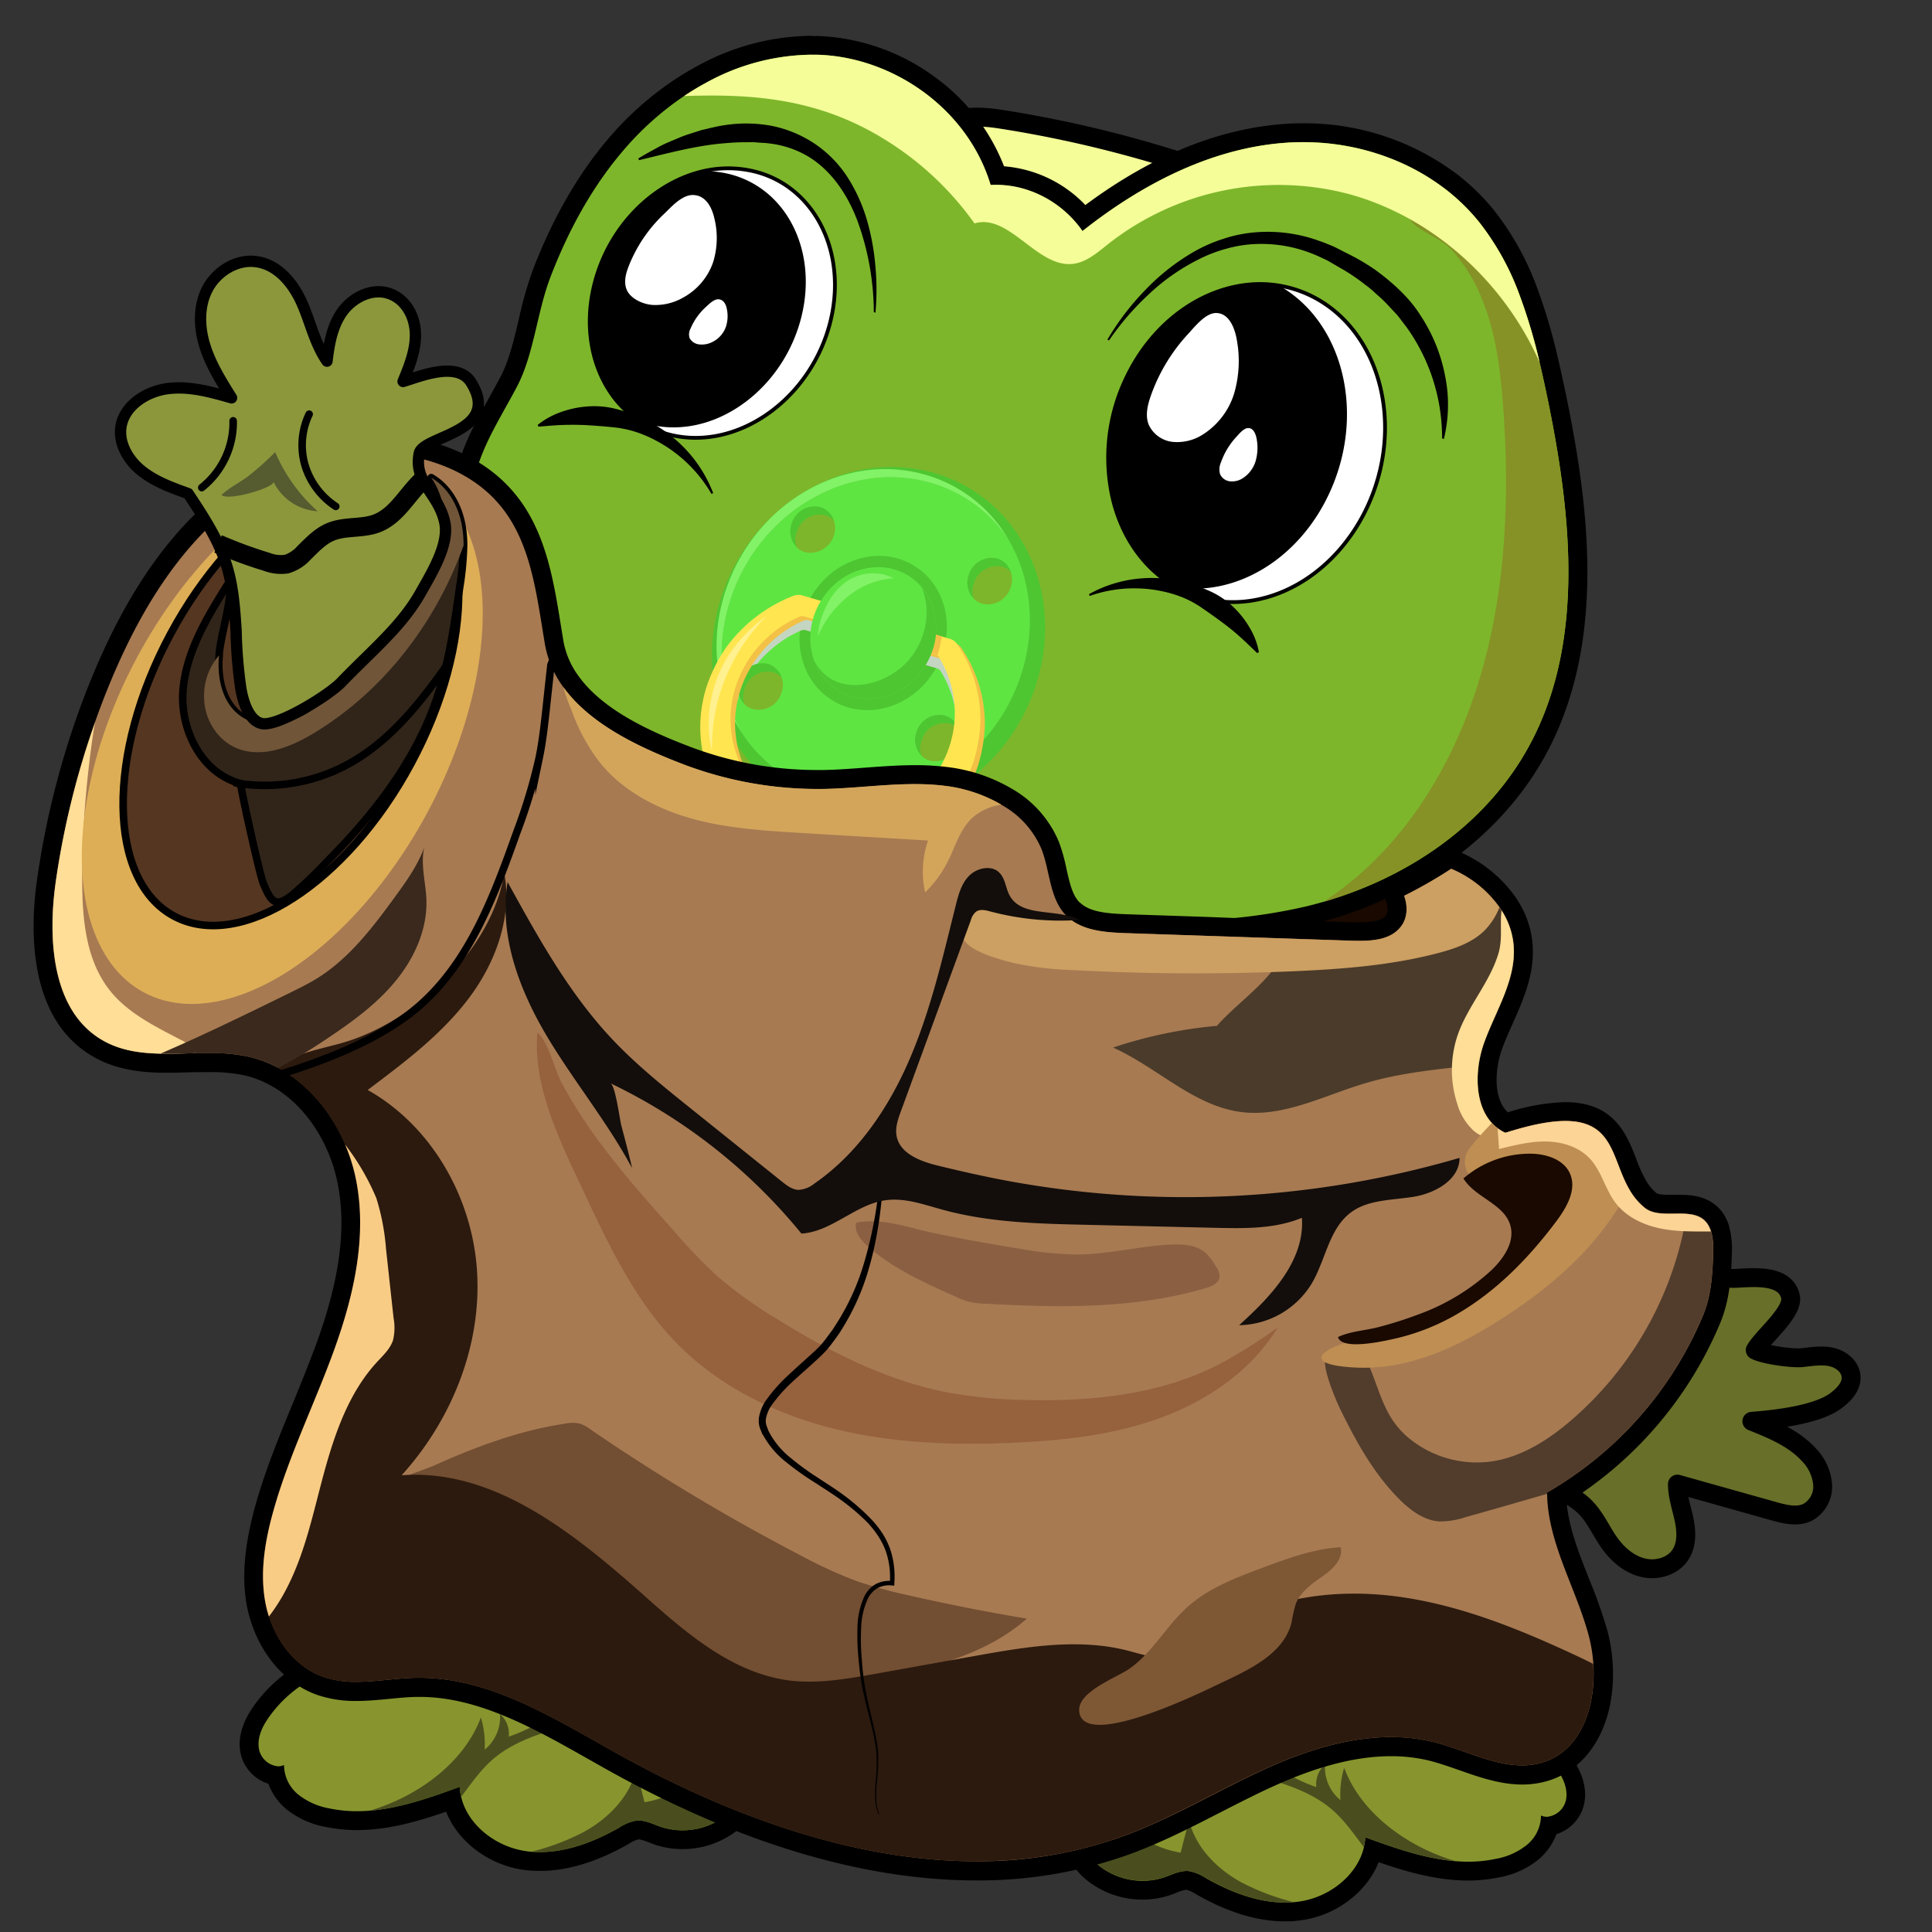 <svg xmlns="http://www.w3.org/2000/svg" viewBox="0 0 512 512"><rect x="0" y="0" width="512" height="512" fill="#333333" stroke="none"/><defs><style>.cls-1{isolation:isolate;}.cls-2{fill:#190900;}.cls-15,.cls-3{fill:#f4fd98;}.cls-16,.cls-29,.cls-3,.cls-37,.cls-38,.cls-40,.cls-41,.cls-43,.cls-5{stroke:#000;}.cls-3,.cls-37,.cls-43,.cls-5{stroke-miterlimit:10;}.cls-16,.cls-3,.cls-43{stroke-width:5px;}.cls-4{fill:#7db62b;}.cls-13,.cls-5{fill:#fff;}.cls-6{fill:#4ec632;}.cls-7{fill:#5ee542;}.cls-8{fill:#82f266;}.cls-9{fill:#c4d6c1;mix-blend-mode:multiply;}.cls-10{fill:#f2c146;}.cls-11{fill:#ffe650;}.cls-12{fill:#fff18f;}.cls-14{fill:#869225;}.cls-16{fill:#686f28;}.cls-16,.cls-29,.cls-38,.cls-40,.cls-41{stroke-linecap:round;stroke-linejoin:round;}.cls-17{fill:#88952e;}.cls-18{fill:#4a4e1e;}.cls-19{fill:#a77a52;}.cls-20{fill:#ffde97;}.cls-21{fill:#4b3b2a;}.cls-22{fill:#cc9f62;}.cls-23{fill:#d3a55b;}.cls-24{fill:#724e32;}.cls-25{fill:#2c1a0e;}.cls-26{fill:#ddae56;}.cls-27{fill:#f9cc85;}.cls-28{fill:#523d2c;}.cls-29{fill:#553621;}.cls-29,.cls-37,.cls-38,.cls-40{stroke-width:2px;}.cls-30{fill:#bf8e52;}.cls-31{fill:#96613d;}.cls-32{fill:#8b6042;}.cls-33{fill:#fbd496;}.cls-34{fill:#7e5735;}.cls-35{fill:#130e0b;}.cls-36{fill:#3a291c;}.cls-37,.cls-40,.cls-43{fill:none;}.cls-38{fill:#31251a;}.cls-39{fill:#705538;}.cls-41{fill:#8c973c;stroke-width:3px;}.cls-42{fill:#565b30;}</style></defs><g class="cls-1"><g id="Layer_4" data-name="Layer 4"><path class="cls-2" d="M355.39,248.61c3,0,6,.08,8.79-.91s5.34-3.2,5.89-6.11c.87-4.65-3.77-8.83-8.47-9.4s-9.28,1.34-13.72,3c-18.65,6.86-36.45,7.23-55.93,7.73,2,4.4,25.05,3.81,30,4.17Q338.65,248.29,355.39,248.61Z"/></g><g id="Layer_2" data-name="Layer 2"><path class="cls-3" d="M366,65.13c-8,7.72-18.44,12.63-29.22,15.41s-22,3.53-33.11,3.79c-10.44.24-21.05,0-31.07-2.89s-19.54-8.88-24.79-17.91c-4.31-7.42-5.75-18.7-1.14-26.4,4.07-6.78,11.58-6.6,18.55-5.54a316.11,316.11,0,0,1,65.84,17.73C334.46,50.61,365.21,65.91,366,65.13Z"/><path class="cls-4" d="M312,246.43c-15,0-30-1.78-41.48-3.33-27.82-3.74-60.28-9.55-90.15-24.27-25.78-12.69-44.12-30.3-53-50.92a71.26,71.26,0,0,1-5.27-34.8c1.1-10.88,5.26-18.36,9.67-26.28,1-1.74,2-3.54,3-5.42,2.5-4.72,3.8-10.22,5.18-16a101.77,101.77,0,0,1,3.58-12.64C148.47,59.44,155,48.07,162.67,38.9a81.92,81.92,0,0,1,17.24-15.54c1.94-1.3,3.91-2.49,5.87-3.54A61.27,61.27,0,0,1,215.07,12l1.75,0c21.08.67,40.74,15.05,47.48,34.46a30.76,30.76,0,0,1,23,11.22c17.36-13.3,34.88-20.8,52.1-22.29,1.94-.17,3.91-.26,5.86-.26A64.71,64.71,0,0,1,383.73,47.5l.17.12A55.39,55.39,0,0,1,394,57.31a72,72,0,0,1,11,19.85,144.7,144.7,0,0,1,5.42,18.27c.57,2.41,1.14,5,1.84,8.29,6.23,29.72,10.68,63.94-3.48,92.54-10.46,21.12-31.29,37.55-57.14,45.07-1.91.55-3.36.93-4.73,1.26A147.53,147.53,0,0,1,312,246.43Z"/><path d="M215.07,14.51c.56,0,1.11,0,1.67,0,19.82.63,39.66,14.24,45.76,34.51.51,0,1,0,1.53,0a28.32,28.32,0,0,1,22.81,12.25C302.32,49,320.36,39.59,339.61,37.92c1.87-.16,3.76-.25,5.65-.25a62.13,62.13,0,0,1,37.13,12h0A52.89,52.89,0,0,1,392,58.88a70.13,70.13,0,0,1,10.63,19.17A143.92,143.92,0,0,1,408,96c.65,2.76,1.25,5.5,1.83,8.24,6.35,30.3,10.24,63.61-3.28,90.91-11.1,22.41-32.64,37.1-55.6,43.78-1.54.44-3.07.86-4.61,1.23A145.75,145.75,0,0,1,312,243.93c-13.72,0-27.53-1.46-41.15-3.3-30.58-4.12-61.33-10.22-89.37-24-21.5-10.59-41.9-26.66-51.84-49.67a68.26,68.26,0,0,1-5.08-33.56c1.27-12.64,6.78-20.25,12.36-30.78,4.57-8.62,5.36-19.7,8.88-29,4.58-12,10.7-23.43,18.83-33.09A79.93,79.93,0,0,1,181.3,25.44C183.14,24.21,185,23.07,187,22a59.24,59.24,0,0,1,28.11-7.52m0-5a63.7,63.7,0,0,0-30.49,8.12c-2,1.08-4.05,2.31-6.06,3.65a84.79,84.79,0,0,0-17.77,16c-7.89,9.38-14.51,21-19.67,34.53a103.58,103.58,0,0,0-3.67,13c-1.34,5.66-2.61,11-5,15.45-1,1.85-2,3.64-2.94,5.37-4.54,8.16-8.83,15.86-10,27.25a73.64,73.64,0,0,0,5.46,36c9.14,21.17,27.89,39.21,54.22,52.17,30.19,14.89,62.9,20.74,90.91,24.51,11.52,1.56,26.69,3.35,41.82,3.35A149.89,149.89,0,0,0,347.5,245c1.39-.33,2.88-.73,4.8-1.28,26.56-7.73,47.95-24.63,58.72-46.37,14.5-29.28,10-64,3.69-94.15-.71-3.34-1.28-5.92-1.86-8.36a147,147,0,0,0-5.51-18.58,74.33,74.33,0,0,0-11.42-20.54A58,58,0,0,0,385.4,45.62a2.11,2.11,0,0,0-.27-.18,67.15,67.15,0,0,0-39.87-12.77c-2,0-4.08.09-6.09.27-17.08,1.48-34.41,8.67-51.54,21.4a33.42,33.42,0,0,0-21.55-10.27A52.8,52.8,0,0,0,247.72,20.4,55.79,55.79,0,0,0,216.89,9.54c-.6,0-1.21,0-1.82,0Z"/><path class="cls-5" d="M362.33,134.38c-10,21.29-32.33,31-50,21.57l-.6-.33c-8.76-4.92-14.63-13.68-16.93-23.89a48.8,48.8,0,0,1,3.56-31.32c7.34-15.67,21.39-25,35.34-25.14a30.74,30.74,0,0,1,14.64,3.58C366,88.24,372.27,113.1,362.33,134.38Z"/><path d="M352.22,130.85c-8.22,17.6-24.93,27.25-40.45,24.77-8.76-4.92-14.63-13.68-16.93-23.89a48.8,48.8,0,0,1,3.56-31.32c7.34-15.67,21.39-25,35.34-25.14a30.17,30.17,0,0,1,5.19.4C356.09,85.32,362.06,109.82,352.22,130.85Z"/><path class="cls-5" d="M220,85.47c-5,19.52-23,33-40.24,30.19a26.29,26.29,0,0,1-10.28-4c-10.62-6.94-15.78-21.31-11.91-36.51s15.64-26.77,28.81-29.79A29.25,29.25,0,0,1,197.78,45C215,47.8,224.94,66,220,85.47Z"/><path d="M212.32,84.2c-4.73,18.55-21.84,31.4-38.21,28.7a24.07,24.07,0,0,1-4.65-1.24c-10.62-6.94-15.78-21.31-11.91-36.51s15.64-26.77,28.81-29.79a26.74,26.74,0,0,1,4.87.35C207.61,48.41,217.05,65.65,212.32,84.2Z"/><path class="cls-6" d="M247.67,125.38c-22.95-6.67-48.2,7.88-56.4,32.5s3.75,50,26.69,56.66,48.2-7.88,56.41-32.5S270.62,132.05,247.67,125.38Zm-3.41,70.78a6.37,6.37,0,0,1,7.58-4.37,5.82,5.82,0,0,1,3.59,7.62,6.38,6.38,0,0,1-7.58,4.37A5.81,5.81,0,0,1,244.26,196.16Zm25-38.32a6.38,6.38,0,0,1-7.58,4.37,5.81,5.81,0,0,1-3.59-7.62,6.37,6.37,0,0,1,7.58-4.37A5.82,5.82,0,0,1,269.28,157.84Zm-71.94,24.68a6.38,6.38,0,0,1,7.58-4.37,5.81,5.81,0,0,1,3.59,7.62,6.36,6.36,0,0,1-7.58,4.36A5.8,5.8,0,0,1,197.34,182.52Zm17.44-34a5.8,5.8,0,0,1-3.59-7.61,6.38,6.38,0,0,1,7.58-4.37,5.81,5.81,0,0,1,3.59,7.62A6.36,6.36,0,0,1,214.78,148.56Z"/><path class="cls-7" d="M267.36,143.16A37.06,37.06,0,0,0,246.76,128c-21.58-6.28-45.34,7.41-53.06,30.57-4.27,12.8-2.73,25.8,3.13,36a37.06,37.06,0,0,0,20.6,15.14c21.58,6.27,45.34-7.41,53.06-30.57C274.76,166.33,273.22,153.3,267.36,143.16Zm-57.57-4.41a6.37,6.37,0,0,1,7.57-4.38,5.36,5.36,0,0,1,3.6,3.51,6.56,6.56,0,0,1-7.58,8.47,5.43,5.43,0,0,1-2.25-1.29A6.1,6.1,0,0,1,209.79,138.75Zm-12.48,47.9a6.1,6.1,0,0,1-1.38-6.33,6.37,6.37,0,0,1,7.58-4.38,5.4,5.4,0,0,1,3.6,3.51,6.16,6.16,0,0,1,0,4.11,6.35,6.35,0,0,1-7.57,4.36,5.42,5.42,0,0,1-2.21-1.25S197.31,186.67,197.31,186.65Zm59.39-34.26a6.39,6.39,0,0,1,7.59-4.38,5.39,5.39,0,0,1,3.57,3.49v0a6.22,6.22,0,0,1,0,4.11,6.37,6.37,0,0,1-7.57,4.38,5.42,5.42,0,0,1-2.2-1.27l0,0A6.11,6.11,0,0,1,256.7,152.39ZM242.86,194a6.36,6.36,0,0,1,7.57-4.38,5.37,5.37,0,0,1,3.57,3.47,0,0,0,0,0,0,0,6.56,6.56,0,0,1-7.59,8.49,5.34,5.34,0,0,1-2.21-1.29A6.07,6.07,0,0,1,242.86,194Z"/><path class="cls-8" d="M267.36,143.16A37.06,37.06,0,0,0,246.76,128c-21.58-6.28-45.34,7.41-53.06,30.57-4.27,12.8-2.73,25.8,3.13,36-7-10.42-9.07-24.41-4.5-38.16,7.72-23.16,31.46-36.84,53-30.57A37.27,37.27,0,0,1,267.36,143.16Z"/><ellipse class="cls-6" cx="231.41" cy="167.76" rx="20.88" ry="19.06" transform="translate(-29.4 284.69) rotate(-60.09)"/><path class="cls-9" d="M259.61,200.85a45.27,45.27,0,0,0,.68-6A36,36,0,0,0,254,174.27a3.18,3.18,0,0,0-1.78-1.28l-39.07-11.5a3.81,3.81,0,0,0-2.49.12,40.08,40.08,0,0,0-17.75,13.64,43.57,43.57,0,0,0-4.19,7.71,43.29,43.29,0,0,0,5.37,12.46,28.19,28.19,0,0,1,1.18-9.25c.18-.62.39-1.23.61-1.83a6.43,6.43,0,0,1,0-4,6.72,6.72,0,0,1,4.8-4.45,31.08,31.08,0,0,1,11.6-8.8,1.83,1.83,0,0,1,1.26-.08l34.72,10.09a1.78,1.78,0,0,1,1,.73A27.94,27.94,0,0,1,253.51,192a6.28,6.28,0,0,1,.51,5.24,7.17,7.17,0,0,1-1.38,2.39c-.18.71-.38,1.41-.62,2.12a29.38,29.38,0,0,1-3.44,7A49.25,49.25,0,0,0,259.61,200.85Z"/><path class="cls-10" d="M253,170.37l-39.07-11.5a3.81,3.81,0,0,0-2.49.13,40,40,0,0,0-17.75,13.64,41.86,41.86,0,0,0-5.21,10.49,35.09,35.09,0,0,0,22,43.79A38.43,38.43,0,0,0,259.15,203a42.36,42.36,0,0,0,1.86-10.7,36,36,0,0,0-6.27-20.62A3.3,3.3,0,0,0,253,170.37Zm-38.19,48.24A28.12,28.12,0,0,1,196,183.56a30.49,30.49,0,0,1,17.05-19.11,1.89,1.89,0,0,1,1.26-.08L249,174.47a1.78,1.78,0,0,1,1,.73,28.1,28.1,0,0,1,2.72,23.89A30.78,30.78,0,0,1,214.76,218.61Z"/><path class="cls-11" d="M251.75,169.3l-39.08-11.5a3.81,3.81,0,0,0-2.49.13,40,40,0,0,0-17.74,13.64,41.34,41.34,0,0,0-5.21,10.49,35.08,35.08,0,0,0,22,43.79,38.43,38.43,0,0,0,48.74-23.94,41.87,41.87,0,0,0,1.86-10.7,36,36,0,0,0-6.27-20.62A3.28,3.28,0,0,0,251.75,169.3Zm-38.2,48.24a28.13,28.13,0,0,1-18.76-35,30.48,30.48,0,0,1,17.06-19.11,1.92,1.92,0,0,1,1.25-.08l34.73,10.1a1.73,1.73,0,0,1,1,.73A28.1,28.1,0,0,1,251.54,198,30.78,30.78,0,0,1,213.55,217.54Z"/><path class="cls-10" d="M249.3,170.31q.18-.85.3-1.65l-30.85-9.07c-.58,1.64-1.2,3.27-1.76,4.91a1,1,0,0,0,0,.1l30.88,8.8a.53.53,0,0,1,.22.09.64.64,0,0,1,.28.35A30.22,30.22,0,0,0,249.3,170.31Z"/><path class="cls-12" d="M188.71,199.25a47.91,47.91,0,0,1,2.4-16.45,50.31,50.31,0,0,1,12.1-19.6,39,39,0,0,0-6.32,5.61,35.89,35.89,0,0,0-4.39,5.79,34.37,34.37,0,0,0-4.64,15.73A32.51,32.51,0,0,0,188.71,199.25Z"/><ellipse class="cls-7" cx="231.41" cy="167.76" rx="17.82" ry="16.27" transform="translate(-29.4 284.69) rotate(-60.09)"/><path class="cls-8" d="M216.73,168.65a27.09,27.09,0,0,1,10.55-12.4,21.27,21.27,0,0,1,9.54-3,12.12,12.12,0,0,0-10.59-.21c-5.2,2.42-7.37,7.66-8,9.27A19.83,19.83,0,0,0,216.73,168.65Z"/><path class="cls-6" d="M225.8,184.6c8.67,2.52,18.21-3,21.31-12.28a17.31,17.31,0,0,0-2.85-16.7,17.86,17.86,0,0,1,1.21,8.52,19.94,19.94,0,0,1-4.63,10.76c-5.38,6.17-15,8.67-21,4.79a12.08,12.08,0,0,1-4-4.54A15.18,15.18,0,0,0,225.8,184.6Z"/><path d="M231.57,82.72a71.56,71.56,0,0,0-4-23.26c-2.57-7.33-7-14.14-13.41-18A26,26,0,0,0,203.73,38c-.91-.14-1.86-.13-2.78-.22a20.21,20.21,0,0,0-2.81-.08,54.08,54.08,0,0,0-5.67.23c-7.65.54-15.27,2.64-23.12,4.51l-.19-.44c1.72-1.08,3.49-2,5.28-3s3.68-1.7,5.56-2.51,3.87-1.33,5.82-2c2-.44,4-1,6.08-1.3a37.11,37.11,0,0,1,12.61.16,31.82,31.82,0,0,1,11.78,5,31,31,0,0,1,8.65,9.15,44.29,44.29,0,0,1,4.95,11.3,63.79,63.79,0,0,1,2.12,12,68.42,68.42,0,0,1,0,12.06Z"/><path class="cls-13" d="M304.91,105.08c-.82,2.4-1.43,5-.51,7.42a7.9,7.9,0,0,0,6.43,4.61,12.59,12.59,0,0,0,8-2,19.77,19.77,0,0,0,8.28-11,30.78,30.78,0,0,0,.7-13.8c-.43-2.73-1.79-7.24-5.43-7.36-2.87-.09-5.78,3.67-7.51,5.54A47.06,47.06,0,0,0,304.91,105.08Z"/><path class="cls-13" d="M323.55,122.57a4.57,4.57,0,0,0-.22,3.08,3.27,3.27,0,0,0,2.67,1.91,5.19,5.19,0,0,0,3.32-.81,8.22,8.22,0,0,0,3.44-4.58,12.89,12.89,0,0,0,.29-5.73c-.18-1.13-.74-3-2.25-3-1.19,0-2.4,1.52-3.12,2.3A19.46,19.46,0,0,0,323.55,122.57Z"/><path class="cls-13" d="M183,87.07a3.22,3.22,0,0,0-.22,2.6,3.35,3.35,0,0,0,2.71,1.62,6.14,6.14,0,0,0,3.36-.69,7.17,7.17,0,0,0,3.48-3.87,9.06,9.06,0,0,0,.29-4.84c-.18-1-.75-2.54-2.28-2.58-1.21,0-2.43,1.29-3.16,1.94A16.36,16.36,0,0,0,183,87.07Z"/><path class="cls-13" d="M166.52,70.78c-.76,2-1.3,4.31-.3,6.29s3.83,3.51,6.66,3.74a14.69,14.69,0,0,0,8-1.86A17,17,0,0,0,189,69.44a21.71,21.71,0,0,0,.29-11.67c-.52-2.3-2-6.08-5.72-6.09-2.91,0-5.74,3.24-7.43,4.86A38.27,38.27,0,0,0,166.52,70.78Z"/><path d="M293.48,90a68.65,68.65,0,0,1,10-13.11,57.19,57.19,0,0,1,13.09-10.27,40.27,40.27,0,0,1,7.73-3.36,35.9,35.9,0,0,1,8.34-1.69,40,40,0,0,1,16.86,2.23c1.35.45,2.65,1,4,1.56l3.76,1.91a58,58,0,0,1,7.31,4.32c4.56,3.37,8.94,7.26,12,12.19a43.87,43.87,0,0,1,6.39,15.8,38.32,38.32,0,0,1-.31,16.72l-.48-.09a50.35,50.35,0,0,0-9.55-29.69c-.8-1-1.56-2.07-2.38-3.07l-2.66-2.84a32.48,32.48,0,0,0-2.83-2.67,27.6,27.6,0,0,0-3-2.52A52.06,52.06,0,0,0,355.17,71l-3.45-2c-1.19-.53-2.36-1.14-3.58-1.62a36.49,36.49,0,0,0-15.3-2.71,33.11,33.11,0,0,0-7.76,1.22,37.88,37.88,0,0,0-7.41,2.84,54.9,54.9,0,0,0-13.16,9.2,71.73,71.73,0,0,0-10.62,12.3Z"/><path class="cls-14" d="M406.54,195.15c-11.1,22.41-32.64,37.1-55.6,43.78,1.3-1,2.63-1.88,3.93-2.84,18.22-13.41,30.83-34.44,37.49-57.06s7.72-46.82,6.05-70.54c-.73-10.31-2-20.78-6.06-30.19a42.88,42.88,0,0,0-7.7-12.14c-2.75-3-8.8-4.94-10.87-7.81-2.91-4,2.79-7,8.61-8.72h0A52.89,52.89,0,0,1,392,58.88a70.13,70.13,0,0,1,10.63,19.17A143.92,143.92,0,0,1,408,96c.65,2.76,1.25,5.5,1.83,8.24C416.17,134.54,420.06,167.85,406.54,195.15Z"/><path class="cls-15" d="M408,96c-9.64-21.77-28.65-38.56-50.42-44.54A73,73,0,0,0,293.65,64.7c-2.83,2.24-5.7,4.77-9.2,5.22-9.55,1.21-16.95-13.49-26.2-10.71A81.72,81.72,0,0,0,234.53,37c-17.09-10.6-34.13-12.24-53.23-11.54C183.14,24.21,185,23.07,187,22a58.75,58.75,0,0,1,29.78-7.49c19.82.63,39.66,14.24,45.76,34.51,9.28-.58,18.76,4.16,24.34,12.2C302.32,49,320.36,39.59,339.61,37.92s39.75,5.23,52.42,21a70.13,70.13,0,0,1,10.63,19.17A143.92,143.92,0,0,1,408,96Z"/><path d="M142.49,112.61a20.65,20.65,0,0,1,6.29-3.45,26.31,26.31,0,0,1,7.1-1.46,23.33,23.33,0,0,1,7.25.64,42.67,42.67,0,0,1,6.84,2.41,36.83,36.83,0,0,1,6.25,3.53,38.46,38.46,0,0,1,5.36,4.65A35.57,35.57,0,0,1,189,130.68l-.45.21a37,37,0,0,0-14.1-13.8,33.74,33.74,0,0,0-5.91-2.61,28.92,28.92,0,0,0-6.28-1.27c-2.11-.22-4.21-.38-6.33-.51s-4.27-.15-6.46-.09-4.42.27-6.78.46Z"/><path d="M333.18,173.08c-1.63-1.57-3.16-3.06-4.72-4.45s-3.15-2.67-4.78-3.86-3.25-2.36-4.92-3.5a27.09,27.09,0,0,0-5.33-2.94,32,32,0,0,0-5.9-1.73,33.82,33.82,0,0,0-6.21-.67,35,35,0,0,0-12.53,2l-.21-.46a33.75,33.75,0,0,1,12.61-4.07,35.69,35.69,0,0,1,6.78-.13,34.71,34.71,0,0,1,6.75,1.24,41.24,41.24,0,0,1,6.51,2.43,21.93,21.93,0,0,1,5.7,4,24.47,24.47,0,0,1,4.27,5.46,19,19,0,0,1,2.42,6.41Z"/></g><g id="Layer_6" data-name="Layer 6"><path class="cls-16" d="M421.48,401c1.9,2.44,3.21,5.29,5,7.82,2.19,3.09,5.25,5.76,8.94,6.64s8-.37,10-3.59c1.68-2.68,1.52-6.13.86-9.24s-1.75-6.16-1.75-9.33L470,400.46c3,.85,6.3,1.67,9.08.3a7.81,7.81,0,0,0,3.94-7.33,12.9,12.9,0,0,0-3.58-7.84c-4-4.41-9.67-6.74-15.18-8.94,6.3-.49,17.23-1.68,22.29-5.46,2.13-1.58,4.23-3.81,4-6.45s-2.66-4.55-5.2-5.12-5.19-.11-7.78.17-10.14-.77-12.42-2c2.07-3.62,10.24-10.09,9.34-14.17-1.53-6.9-12.52-4.62-15.8-4.85-5.29-.36-11.57,3.23-16.86,2.87a5.5,5.5,0,0,0-6.57,3.15l-25,40.17c-2.31,3.72-3.7,7,.78,9C415.09,395.72,418.65,397.33,421.48,401Z"/></g><g id="Layer_7" data-name="Layer 7"><path class="cls-17" d="M143.15,493.33c-.87,0-1.75,0-2.6-.11-.67-.05-1.27-.12-1.86-.21-9.16-1.42-16.89-8-18.87-16.08-7.53,2.69-14.51,4.86-21.72,5.44-1.17.09-2.35.14-3.49.14a38.43,38.43,0,0,1-7.8-.79,20.59,20.59,0,0,1-9.31-4.17,13.32,13.32,0,0,1-4.42-7,8.27,8.27,0,0,1-6.9-6.6c-.59-3.18.41-6.57,3-10.33a36,36,0,0,1,13-11.29c7.54-3.84,16.62-5.79,27-5.79,10.19,0,21.89,1.89,34.79,5.63,3.81,1.12,7.56,2.37,11.13,3.72s7.33,2.91,11.29,4.72a204.78,204.78,0,0,1,23.73,13c.57.35,1.16.73,1.75,1.11l.66.42c2.49,1.63,5.2,3.62,6.08,6.86,1.16,4.26-1.5,8.33-4.38,10.72a21,21,0,0,1-13.43,4.77,20.38,20.38,0,0,1-6.57-1.07l-1.51-.56a10.49,10.49,0,0,0-3.51-1H169a9.27,9.27,0,0,0-3.46,1.45l-.25.14C157.38,491.05,149.94,493.33,143.15,493.33Z"/><path d="M109.24,439.07c11.67,0,23.65,2.51,34.09,5.53q5.55,1.62,10.95,3.66c3.76,1.41,7.47,3,11.12,4.66a201.8,201.8,0,0,1,23.44,12.86c.81.5,1.6,1,2.4,1.53,2.11,1.38,4.36,3,5,5.41.83,3-1.15,6.14-3.56,8.14a18.62,18.62,0,0,1-11.83,4.19,18,18,0,0,1-5.77-.94c-1.91-.66-3.82-1.65-5.82-1.65a4.35,4.35,0,0,0-.51,0,12,12,0,0,0-4.72,1.9c-6.4,3.65-13.61,6.45-20.89,6.45-.79,0-1.59,0-2.38-.1-.57,0-1.13-.1-1.69-.19-7.75-1.2-15.12-6.89-16.87-14.35a13.54,13.54,0,0,1-.37-2.65c-7.74,2.83-15.83,5.69-23.93,6.33-1.1.09-2.2.14-3.3.14a35.3,35.3,0,0,1-7.29-.74,18.44,18.44,0,0,1-8.21-3.63,10.17,10.17,0,0,1-3.83-7.87,3.66,3.66,0,0,1-1.54.34,5.66,5.66,0,0,1-5.1-4.58c-.55-3,.9-6,2.64-8.44a33.49,33.49,0,0,1,12.11-10.5c7.84-4,16.75-5.52,25.85-5.52m0-5h0c-10.76,0-20.22,2-28.12,6.07a38.33,38.33,0,0,0-13.93,12.08c-3,4.27-4.18,8.39-3.46,12.23a10.79,10.79,0,0,0,7.39,8.27,16.17,16.17,0,0,0,4.77,6.74,23.08,23.08,0,0,0,10.41,4.71,40.6,40.6,0,0,0,8.31.84c1.21,0,2.45-.05,3.7-.15,6.7-.54,13.13-2.37,19.92-4.72,3.08,7.8,11,13.92,20.08,15.34.63.1,1.31.18,2.06.24s1.84.11,2.78.11c7.22,0,15.09-2.39,23.37-7.1l.23-.14a9,9,0,0,1,2.45-1.13h.07a10.05,10.05,0,0,1,2.6.78l1.59.6a23.09,23.09,0,0,0,7.4,1.21,23.55,23.55,0,0,0,15-5.34c4.43-3.69,6.42-8.79,5.19-13.31s-5.05-6.93-7.11-8.28l-.67-.43-1.82-1.16a207.45,207.45,0,0,0-24-13.16c-4-1.84-7.76-3.41-11.46-4.79s-7.42-2.64-11.3-3.78c-13.13-3.8-25.07-5.73-35.49-5.73Z"/><path class="cls-18" d="M165.4,452.92c-6.06,1.94-12.32,3.5-18.39,5.34-5.9,1.8-11.84,4-16.49,8.06-3.25,2.83-5.7,6.42-8.31,9.87a13.54,13.54,0,0,1-.37-2.65c-7.74,2.83-15.83,5.69-23.93,6.33a56.25,56.25,0,0,0,8.43-3.28c9.21-4.55,17.5-11.83,21.1-21.47a24.5,24.5,0,0,1,1,8.55,11.06,11.06,0,0,0,4.05-9.44,6.91,6.91,0,0,1,2.33,6c7.27-2.45,13.51-7,19.46-11.93C158,449.67,161.75,451.24,165.4,452.92Z"/><path class="cls-18" d="M192.69,480.86a18.64,18.64,0,0,1-17.6,3.25c-2.08-.72-4.15-1.83-6.33-1.63a12,12,0,0,0-4.72,1.9c-7.1,4-15.18,7.06-23.27,6.35a60.68,60.68,0,0,0,14.2-5.39c6.36-3.55,11.92-9.24,13.62-16.34.74,2.88,1.49,5.75,2.22,8.61a26.46,26.46,0,0,0,18-11.83c.81.5,1.6,1,2.4,1.53,2.11,1.38,4.36,3,5,5.4C197.08,475.74,195.1,478.86,192.69,480.86Z"/><path class="cls-17" d="M340.51,506.69c-6.79,0-14.23-2.28-22.13-6.78l-.23-.13a9.38,9.38,0,0,0-3.47-1.45l-.29,0a10.74,10.74,0,0,0-3.51,1c-.5.2-1,.39-1.5.56a20.22,20.22,0,0,1-6.58,1.08h0a21,21,0,0,1-13.43-4.77c-2.88-2.39-5.54-6.47-4.38-10.72,1-3.51,4.15-5.6,6.07-6.85l.64-.42,1.81-1.15a206.13,206.13,0,0,1,23.7-13c4-1.82,7.67-3.37,11.3-4.73s7.3-2.59,11.12-3.71c12.9-3.74,24.6-5.64,34.79-5.64,10.36,0,19.44,1.95,27,5.8a35.89,35.89,0,0,1,13,11.29c2.64,3.76,3.64,7.14,3,10.34a8.23,8.23,0,0,1-6.89,6.58,13.32,13.32,0,0,1-4.42,7,20.59,20.59,0,0,1-9.31,4.18,38.43,38.43,0,0,1-7.8.79c-1.14,0-2.32-.05-3.5-.15-7.21-.57-14.18-2.74-21.71-5.43-2,8-9.7,14.65-18.87,16.07-.58.1-1.18.16-1.88.22S341.38,506.69,340.51,506.69Z"/><path d="M374.42,452.42c9.1,0,18,1.53,25.84,5.53a33.35,33.35,0,0,1,12.12,10.5c1.74,2.47,3.19,5.46,2.64,8.44a5.66,5.66,0,0,1-5.1,4.58,3.66,3.66,0,0,1-1.54-.34,10.16,10.16,0,0,1-3.83,7.86,18.34,18.34,0,0,1-8.21,3.64,35.3,35.3,0,0,1-7.29.74c-1.1,0-2.2-.05-3.3-.14-8.1-.64-16.19-3.5-23.93-6.33a13.65,13.65,0,0,1-.37,2.65c-1.76,7.45-9.12,13.15-16.87,14.34-.57.09-1.12.15-1.69.2-.79.07-1.59.1-2.38.1-7.28,0-14.49-2.81-20.89-6.45a12,12,0,0,0-4.72-1.9l-.51,0c-2,0-3.91,1-5.82,1.66a18,18,0,0,1-5.77.94A18.62,18.62,0,0,1,291,494.22c-2.41-2-4.39-5.12-3.57-8.15.66-2.42,2.91-4,5-5.4.8-.51,1.59-1,2.4-1.53a201.88,201.88,0,0,1,23.44-12.87c3.65-1.67,7.36-3.25,11.12-4.65,3.6-1.37,7.25-2.58,10.95-3.66,10.44-3,22.42-5.54,34.09-5.54m0-5c-10.42,0-22.36,1.93-35.48,5.74-3.89,1.13-7.7,2.41-11.33,3.78s-7.43,2.95-11.44,4.79a205.14,205.14,0,0,0-24,13.16l-1.82,1.16-.64.41c-2.09,1.37-5.94,3.87-7.14,8.3s.76,9.61,5.19,13.3a23.5,23.5,0,0,0,15,5.35,22.88,22.88,0,0,0,7.38-1.21c.55-.19,1.08-.39,1.61-.6a9.76,9.76,0,0,1,2.6-.79h.07a8.78,8.78,0,0,1,2.45,1.13l.25.14c8.26,4.71,16.12,7.1,23.35,7.1.94,0,1.89,0,2.81-.12.71-.06,1.39-.13,2-.24,9.12-1.41,17-7.53,20.07-15.33,6.79,2.35,13.22,4.18,19.93,4.71,1.24.1,2.48.16,3.69.16a41.31,41.31,0,0,0,8.31-.84,23,23,0,0,0,10.4-4.71,16.2,16.2,0,0,0,4.78-6.74,10.83,10.83,0,0,0,7.4-8.3c.71-3.81-.46-7.93-3.47-12.21a38.52,38.52,0,0,0-13.93-12.08c-7.9-4-17.36-6.07-28.12-6.07Z"/><path class="cls-18" d="M318.26,466.27c6.06,2,12.32,3.51,18.39,5.35,5.9,1.8,11.84,4,16.49,8.06,3.24,2.83,5.7,6.42,8.31,9.87a13.65,13.65,0,0,0,.37-2.65c7.74,2.83,15.83,5.69,23.93,6.33a57.34,57.34,0,0,1-8.43-3.28c-9.21-4.55-17.51-11.83-21.1-21.47a24.5,24.5,0,0,0-1,8.55,11.06,11.06,0,0,1-4.05-9.44,6.91,6.91,0,0,0-2.33,6c-7.27-2.45-13.51-7-19.46-11.93C325.62,463,321.91,464.6,318.26,466.27Z"/><path class="cls-18" d="M291,494.22a18.67,18.67,0,0,0,17.6,3.25c2.08-.72,4.14-1.83,6.33-1.63a12,12,0,0,1,4.72,1.9c7.1,4,15.18,7.05,23.27,6.35a61.13,61.13,0,0,1-14.2-5.39c-6.36-3.55-11.92-9.24-13.62-16.34-.74,2.87-1.49,5.75-2.22,8.61a26.46,26.46,0,0,1-18-11.83c-.81.49-1.6,1-2.4,1.53-2.11,1.37-4.36,3-5,5.4C286.58,489.1,288.56,492.21,291,494.22Z"/></g><g id="Layer_3" data-name="Layer 3"><path class="cls-19" d="M258.65,495.79c-29.64,0-62.26-9.83-97-29.21L157.11,464c-14.61-8.28-29.72-16.83-45.94-16.83h-1c-2.34.05-4.79.29-7.15.52-2.79.27-5.68.55-8.54.55a28.26,28.26,0,0,1-9.71-1.5c-7.19-2.59-13.1-9.17-15.81-17.6a30.19,30.19,0,0,1-.88-3.29c-1.55-7.42-.89-15.75,2-26.2,2.59-9.22,6.27-18.16,9.83-26.8,2.19-5.31,4.45-10.8,6.41-16.26,6.27-17.4,8.05-31.25,5.6-43.6a44.51,44.51,0,0,0-2.73-8.73c-3.62-8.46-9.5-15.22-16.57-19l-.2-.11a29.58,29.58,0,0,0-7.26-2.69,45,45,0,0,0-9.89-.88c-1,0-2.08,0-3.12,0l-2.17.06c-1.82.05-3.7.1-5.56.1l-2,0c-4.57-.09-10.54-.59-16-3.64C9.82,269,10.49,246,12.35,233a223.1,223.1,0,0,1,10.56-42.65c1.19-3.36,2.47-6.72,3.82-10,9.31-22.64,20.76-38.82,35-49.46C73,122.54,87,117.72,100.1,117.72a49.08,49.08,0,0,1,20.65,4.37c19.82,9.09,22.71,27.06,25.51,44.44.18,1.17.37,2.33.56,3.5a24.84,24.84,0,0,0,4.51,10.61c6.8,9.47,19.49,15.26,29.78,19.25a97.22,97.22,0,0,0,35.33,6.71l1.92,0c3.64-.07,7.38-.35,11-.62,4.28-.33,8.7-.66,13.09-.66a67.11,67.11,0,0,1,8.32.48,41.53,41.53,0,0,1,15.92,5.32,26.62,26.62,0,0,1,11.63,13,46.54,46.54,0,0,1,1.91,6.84c.87,3.85,1.69,7.49,4.07,9.92a1.21,1.21,0,0,0,.16.16l.15.13c3.25,3,8.4,3.44,13.83,3.64l60,2c.64,0,1.31,0,2,0,4.5,0,7.18-.79,8.69-2.59,1.76-2.09,1.05-4.91.66-6a2.49,2.49,0,0,1,1.25-3.06,118.85,118.85,0,0,0,12.19-7,2.42,2.42,0,0,1,1.37-.41,2.39,2.39,0,0,1,1,.2,32.39,32.39,0,0,1,13.86,11c.21.28.45.65.67,1a22.58,22.58,0,0,1,3.53,10.3c.59,7.18-2.3,13.7-5.1,20-1,2.22-2,4.52-2.82,6.76a27,27,0,0,0-1.34,5.4c-.82,5.67.21,10.55,2.83,13.4a7.08,7.08,0,0,0,1.23,1.14c.24.18.47.34.71.49l.93-.28a52.39,52.39,0,0,1,14.73-2.66c11.26,0,14,7.08,16.42,13.32a41.63,41.63,0,0,0,2.79,6.2,14.38,14.38,0,0,0,3.39,4c1,.84,2.7,1,4.88,1H445c1,0,1.83,0,2.57.1a8.77,8.77,0,0,1,8.25,6.38,20.17,20.17,0,0,1,.67,6.19c-.17,6.14-.53,12.12-2.9,17.82a100,100,0,0,1-41,47.31c.35,7.5,3.14,14.6,6.09,22.1a132,132,0,0,1,4.8,13.66,42.4,42.4,0,0,1,1.32,8c.71,10.79-2.81,24.78-15.06,28.7a21,21,0,0,1-6.39,1c-5.44,0-10.8-1.88-16-3.7-2.54-.89-5.16-1.81-7.68-2.46a45.06,45.06,0,0,0-11.1-1.35c-9.06,0-18.95,2.39-30.23,7.3-5.49,2.4-10.95,5.2-16.23,7.91-7.66,3.92-15.58,8-23.87,11A115.7,115.7,0,0,1,258.65,495.79Z"/><path d="M100.1,120.22a46.87,46.87,0,0,1,19.61,4.14c19.84,9.11,21.53,27.21,24.65,46.08a27.24,27.24,0,0,0,4.94,11.67c7.07,9.82,20,15.87,30.91,20.11a100.27,100.27,0,0,0,36.23,6.88l2,0c8-.16,16-1.28,24-1.28a65.19,65.19,0,0,1,8,.46,39.13,39.13,0,0,1,14.94,5A24.12,24.12,0,0,1,276,225c2.31,5.89,2.1,13.08,6.52,17.6a4.67,4.67,0,0,0,.4.38c4,3.68,10,4.1,15.44,4.29l43.09,1.46c5.63.19,11.28.37,16.92.57.68,0,1.38,0,2.07,0,4,0,8.12-.52,10.6-3.48,2-2.35,2.13-5.54,1.11-8.46a121.77,121.77,0,0,0,12.45-7.14,29.87,29.87,0,0,1,12.78,10.17,10.38,10.38,0,0,1,.59.88,20.1,20.1,0,0,1,3.17,9.21c.75,9-4.67,17.21-7.77,25.7a29.72,29.72,0,0,0-1.47,5.91c-.82,5.71,0,11.68,3.46,15.44a10.52,10.52,0,0,0,1.59,1.46,10.1,10.1,0,0,0,2,1.18l1.87-.58c5.94-1.79,10.49-2.56,14-2.56,13,0,12.32,10.3,17.07,18.3a17,17,0,0,0,4,4.7c1.7,1.37,4,1.56,6.45,1.56l2.7,0c.79,0,1.57,0,2.33.09,2.72.27,5.06,1.24,6.11,4.63a17.68,17.68,0,0,1,.55,5.39c-.17,5.81-.48,11.56-2.71,16.92A97.77,97.77,0,0,1,410,395.53c0,.12,0,.23,0,.35.2,13.06,7.6,24.83,11,37.47a39.34,39.34,0,0,1,1.25,7.53C423,452,419.16,463.76,409,467a18.28,18.28,0,0,1-5.63.85c-7.62,0-15.37-4.11-23-6.08a47,47,0,0,0-11.72-1.43c-10.63,0-21.37,3.22-31.23,7.51-13.49,5.9-26.1,13.81-40,18.84a112.7,112.7,0,0,1-38.73,6.57c-32.88,0-66.49-12.55-95.74-28.9-16.3-9.12-33.13-19.73-51.74-19.73h-1.11c-5.18.11-10.48,1.07-15.63,1.07a26.22,26.22,0,0,1-8.87-1.35c-7-2.52-12-8.9-14.27-16a27.69,27.69,0,0,1-.81-3c-1.72-8.27-.28-16.89,2-25,4.13-14.73,11-28.5,16.19-42.9s8.67-29.93,5.69-44.92a47.23,47.23,0,0,0-2.88-9.23c-3.64-8.51-9.79-16-17.68-20.25l-.27-.15A31.91,31.91,0,0,0,65.7,280a48.21,48.21,0,0,0-10.43-.94c-1.06,0-2.12,0-3.18,0-2.56.06-5.12.16-7.65.16l-2,0c-5.25-.11-10.32-.8-14.91-3.33-13.8-7.6-15-26.88-12.74-42.5a220.35,220.35,0,0,1,10.44-42.17c1.17-3.31,2.42-6.61,3.77-9.87,7.61-18.5,18.17-36.44,34.18-48.4,10.55-7.89,23.84-12.74,36.88-12.74m0-5c-13.67,0-28.2,5-39.88,13.73-14.6,10.92-26.31,27.44-35.8,50.51-1.36,3.29-2.66,6.69-3.87,10.1A225.48,225.48,0,0,0,9.88,232.69c-2,13.55-2.58,37.75,15.28,47.59,6,3.31,12.35,3.85,17.22,4l2.06,0c1.89,0,3.79-.05,5.64-.1l2.13-.06c1.19,0,2.16,0,3.06,0a43.24,43.24,0,0,1,9.35.82,26.68,26.68,0,0,1,6.59,2.44l0,0,.19.1C78,291,83.5,297.3,86.9,305.25a42.16,42.16,0,0,1,2.56,8.24c2.37,11.87.62,25.3-5.49,42.25-2,5.41-4.2,10.87-6.37,16.16C74,380.61,70.3,389.61,67.67,399c-3,10.85-3.72,19.56-2.08,27.4a32,32,0,0,0,1,3.57c2.94,9.13,9.42,16.3,17.33,19.15a31,31,0,0,0,10.56,1.65c3,0,5.93-.29,8.78-.56,2.43-.24,4.72-.46,7-.51h1c15.56,0,30.37,8.39,44.7,16.5l4.6,2.6c35.08,19.59,68.11,29.53,98.18,29.53a118.11,118.11,0,0,0,40.44-6.87c8.44-3.06,16.43-7.16,24.16-11.12,5.25-2.69,10.68-5.47,16.09-7.84,11-4.77,20.52-7.09,29.23-7.09a42.44,42.44,0,0,1,10.48,1.27c2.41.63,4.87,1.49,7.48,2.4,5.38,1.89,10.94,3.84,16.8,3.84a23.45,23.45,0,0,0,7.15-1.09c11.22-3.59,17.81-15.85,16.79-31.24a44.12,44.12,0,0,0-1.4-8.5A132,132,0,0,0,421,418.13c-2.67-6.8-5.21-13.26-5.82-19.84a102.57,102.57,0,0,0,40.7-47.7c2.53-6.1,2.91-12.32,3.09-18.7a22.37,22.37,0,0,0-.76-6.95l0-.06c-1-3.34-3.68-7.46-10.39-8.13-1.07-.1-2.12-.11-2.82-.11h-2.7c-2.27,0-3-.24-3.29-.44a11.56,11.56,0,0,1-2.8-3.34,37.84,37.84,0,0,1-2.64-5.86c-2.44-6.29-5.78-14.92-18.76-14.92a54.39,54.39,0,0,0-15.19,2.69,4,4,0,0,1-.46-.45l-.1-.11c-2.08-2.27-2.9-6.51-2.2-11.35a25,25,0,0,1,1.22-4.93c.79-2.15,1.74-4.3,2.76-6.58,2.92-6.59,5.95-13.41,5.3-21.23a25.12,25.12,0,0,0-3.91-11.43c-.25-.42-.5-.8-.76-1.16a35.07,35.07,0,0,0-14.89-11.86,5.06,5.06,0,0,0-4.72.41A113.78,113.78,0,0,1,369.91,233a5,5,0,0,0-2.5,6.13c.25.71.72,2.48-.22,3.59s-3.12,1.7-6.77,1.7l-1.9,0-8.33-.28-8.59-.29L320.05,243l-21.54-.72c-4.93-.18-9.59-.54-12.21-3l-.2-.18-.05,0c-1.86-1.93-2.57-5.06-3.39-8.69a49.07,49.07,0,0,0-2-7.21,29.16,29.16,0,0,0-12.71-14.29,43.91,43.91,0,0,0-16.85-5.63,68.63,68.63,0,0,0-8.64-.5c-4.48,0-8.95.34-13.28.66-3.58.27-7.28.55-10.84.62l-1.88,0A94.64,94.64,0,0,1,182,197.56c-10-3.87-22.24-9.45-28.66-18.37a22.16,22.16,0,0,1-4.07-9.55c-.19-1.18-.38-2.34-.57-3.5-2.89-18-5.89-36.67-26.93-46.32a51.58,51.58,0,0,0-21.69-4.6Z"/><path class="cls-20" d="M52.09,279.09c-3.22.08-6.45.21-9.61.14-5.25-.11-10.32-.8-14.91-3.33-13.8-7.6-15-26.88-12.74-42.5a220.35,220.35,0,0,1,10.44-42.17c-.14.52-.23,1-.29,1.32-1,6.35-1.75,12.74-2.29,19.14-.61,7.12-.91,14.28-.91,21.43,0,10.3.93,21.32,7.35,29.38,4.76,6,11.89,9.46,18.65,13A10.8,10.8,0,0,1,52.09,279.09Z"/><path class="cls-21" d="M393.35,276.25a29.72,29.72,0,0,0-1.47,5.91c-10.23,1.16-20.53,2-30.37,5-10.74,3.22-21.34,8.93-32.47,7.55-12.7-1.57-22.37-11.89-34.07-17.09a120.46,120.46,0,0,1,27.53-5.76c5.9-6.83,17.12-13.65,18.93-23,5.63.19,11.28.37,16.92.57,4.54.15,9.75,0,12.67-3.45,2-2.35,2.13-5.54,1.11-8.46a121.77,121.77,0,0,0,12.45-7.14,29.93,29.93,0,0,1,12.78,10.16c.21.29.41.59.59.89a20.1,20.1,0,0,1,3.17,9.21C401.87,259.56,396.45,267.76,393.35,276.25Z"/><path class="cls-22" d="M397.36,240.45a18.12,18.12,0,0,1-3.74,5.94c-3.25,3.34-7.85,4.94-12.34,6.14-12.5,3.31-25.49,4.29-38.41,4.86q-29.24,1.26-58.49-.3a86.54,86.54,0,0,1-15.56-1.84c-3-.72-15.3-3.71-13.7-8.54,1.77-5.33,1.36-8,5.26-7.8,3.41.15,19.15,4.5,22.52,4.11,4,3.68,10,4.1,15.44,4.29l60,2c4.54.15,9.75,0,12.67-3.45,2-2.35,2.13-5.54,1.11-8.46a121.77,121.77,0,0,0,12.45-7.14A29.93,29.93,0,0,1,397.36,240.45Z"/><path class="cls-23" d="M265.39,213.24a14.72,14.72,0,0,0-7.6,3.39c-3.34,3-4.59,7.65-6.61,11.66a30.84,30.84,0,0,1-6,8.21,25.13,25.13,0,0,1,.77-13.75l-33.51-2c-9.67-.59-19.42-1.17-28.76-3.72s-18.38-7.23-24.52-14.72A48.89,48.89,0,0,1,151.4,188a36.5,36.5,0,0,1-2.1-5.91c7.07,9.82,20,15.87,30.91,20.11a100,100,0,0,0,38.2,6.86c10.7-.21,21.42-2.14,32-.82A39.13,39.13,0,0,1,265.39,213.24Z"/><path class="cls-24" d="M149.59,377.31a9.4,9.4,0,0,1,4.19,0,9.86,9.86,0,0,1,2.6,1.43,536.11,536.11,0,0,0,55.44,33.27A120.73,120.73,0,0,0,227,419a124.74,124.74,0,0,0,14,3.83q15.47,3.51,31.11,6.13c-13.72,12-32.95,14.79-51,16.94-17.66,2.11-35.9,4-52.94-1.06-15.74-4.7-29.11-15-42.08-25.05l-16.36-12.7c-2.55-2-9.76-7.07-8.56-11.08,1.09-3.64,10.59-6.17,13.74-7.57C125.94,383.48,137.48,379.14,149.59,377.31Z"/><path class="cls-25" d="M409,467c-9.41,3-19.1-2.77-28.67-5.23-14.27-3.67-29.44.2-43,6.08s-26.1,13.81-40,18.84c-44.07,16-93.54.54-134.47-22.33-16.62-9.3-33.8-20.15-52.85-19.72-8.22.18-16.74,2.49-24.5-.28-7-2.52-12-8.9-14.27-16a27.69,27.69,0,0,1-.81-3c-1.72-8.27-.28-16.89,2-25,4.13-14.73,11-28.5,16.19-42.9s8.67-29.93,5.69-44.92a47.23,47.23,0,0,0-2.88-9.23c-3.68-8.61-9.93-16.16-17.95-20.4,4.59-3.85,11.38-4.85,17.35-6.57,19.49-5.66,39.69-24.92,42.8-45,2.21,11.76-2.36,24-9.62,33.51s-17,16.81-26.57,24c17.1,9.62,27.88,28.79,29,48.38s-6.81,39.16-20,53.73c24.79-1.86,46.23,15.85,64.8,32.35,11,9.81,23,20,37.68,22,7.64,1,15.37-.36,23-1.72l26.48-4.75c13.34-2.4,27.17-4.76,40.3-1.45,3.18.81,6.34,1.94,9.6,1.78,5.53-.27,10.1-4.13,14.74-7.13,13.84-8.94,31.25-11.13,47.59-8.9s31.83,8.51,46.77,15.47c1.61.75,3.22,1.52,4.8,2.34C423,452,419.16,463.76,409,467Z"/><path class="cls-20" d="M398.89,300.24l1.87-.58a7.19,7.19,0,0,1-2.51,1.66,8,8,0,0,1-7.73-1.69,15.27,15.27,0,0,1-4.3-7,28.86,28.86,0,0,1,.18-18.61c2.71-7.6,8.55-13.84,10.77-21.58,1-3.64.36-6.91.69-10.53a2.89,2.89,0,0,1,.09-.6,20.1,20.1,0,0,1,3.17,9.21c.75,9-4.67,17.21-7.77,25.7S390.7,296.44,398.89,300.24Z"/><ellipse class="cls-26" cx="74.8" cy="194.76" rx="77.49" ry="43.62" transform="translate(-132.16 168.42) rotate(-61.74)"/><path class="cls-27" d="M104.16,355.16c-.75,2.29-2.6,4-4.24,5.78-7.38,8-11.12,18.69-14,29.2s-5,21.37-10.08,31.05a48.18,48.18,0,0,1-4.57,7.19,27.69,27.69,0,0,1-.81-3c-1.72-8.27-.28-16.89,2-25,4.13-14.73,11-28.5,16.19-42.9s8.67-29.93,5.69-44.92a47.23,47.23,0,0,0-2.88-9.23,63.24,63.24,0,0,1,8.27,14.18A60,60,0,0,1,102.3,331q1,9.15,2,18.29A14.17,14.17,0,0,1,104.16,355.16Z"/><path class="cls-28" d="M454,331.75c-.17,5.81-.48,11.56-2.71,16.92A97.77,97.77,0,0,1,410,395.53c0,.12,0,.23,0,.35-7.21,2.09-14.43,4.18-21.68,6.2a20.57,20.57,0,0,1-7,1.11c-4-.3-7.53-2.94-10.41-5.8-6.83-6.81-11.57-15.41-15.8-24.08-1.06-2.19-5.63-12.87-3.31-13.57,5.1-1.53,8.49-3.94,11.29,2.88,2.94,7.15,4.05,13.4,10.44,18.64a28.42,28.42,0,0,0,22,6c7.82-1.22,14.78-5.66,20.8-10.82a91.61,91.61,0,0,0,29.88-50.51,24.83,24.83,0,0,1,1.11-4.21c2.72.27,5.06,1.24,6.11,4.63A17.68,17.68,0,0,1,454,331.75Z"/><ellipse class="cls-29" cx="77.09" cy="185.13" rx="65.45" ry="36.2" transform="translate(-122.47 165.37) rotate(-61.74)"/><path class="cls-30" d="M431.85,315.4c-1.79,3-3.72,5.84-4.91,7.54-7.4,10.73-17.65,19.22-28.59,26.29-7.26,4.68-14.94,8.85-23.25,11.23a47.59,47.59,0,0,1-20.61,1.5c-9.72-1.61-.59-5.78,4.18-6.55,8.58-1.38,17.19-3.31,25-7.13s14.86-9.7,18.78-17.46a17,17,0,0,0,2.14-8.82,8.92,8.92,0,0,0-4.62-7.43c-3.63-1.74-8.9-.57-11.07-3.94a5.5,5.5,0,0,1,0-5.43c.63-1.25,4.08-5.15,6.47-7.6a10.52,10.52,0,0,0,1.59,1.46,10.1,10.1,0,0,0,2,1.18l1.87-.58C428.5,291.31,425.8,305.23,431.85,315.4Z"/><path class="cls-2" d="M386.55,348c10.29-6.07,18.77-14.84,25.93-24.4,2.74-3.67,5.43-8.38,3.59-12.57-1.67-3.82-6.38-5.27-10.55-5.29a27,27,0,0,0-17.7,6.56c3.1,5.08,10.77,6.7,12.43,12.42,1.26,4.32-1.69,8.71-4.94,11.83a57.12,57.12,0,0,1-19.16,11.69,102.94,102.94,0,0,1-10.94,3.48c-3.33.88-7.61,1.12-10.62,2.62,1,3.72,12.77.94,15.48.32A58.57,58.57,0,0,0,386.55,348Z"/><path class="cls-31" d="M154.87,316.18c6.65,14.19,13.54,28.64,24.51,39.83,11.23,11.45,26.2,18.79,41.77,22.65s31.8,4.39,47.83,3.66c13.19-.61,26.5-2.1,38.88-6.69s23.86-12.53,30.74-23.8A139.85,139.85,0,0,1,323,361.6c-15.59,8-33.63,9.85-51.14,9.41A125.56,125.56,0,0,1,251,369c-16.15-3.16-31.1-10.77-45.09-19.45a115.22,115.22,0,0,1-15.64-11.19A143.85,143.85,0,0,1,178.39,326c-7.23-8.1-14.46-16.25-20.8-25.09a122.07,122.07,0,0,1-8.69-13.83c-2-3.68-3.44-10.82-6.47-13.42C141.09,288.19,148.91,303.46,154.87,316.18Z"/><path class="cls-32" d="M270.68,331a90.45,90.45,0,0,0,14.85,1.46c8.33-.07,16.51-2.25,24.83-2.64,3.16-.14,6.6.07,9,2.09a14.24,14.24,0,0,1,2.85,3.68,4.55,4.55,0,0,1,1,2.8c-.2,1.7-2.12,2.55-3.76,3-18.76,5.51-38.7,5.2-58.22,4.1a17.47,17.47,0,0,1-8.16-1.95c-8.11-3.61-16.35-7.31-23-13.16-1.88-1.64-3.76-3.91-3.21-6.34,6.92-1.46,14.3,1.48,21.21,2.86Q259.32,329.19,270.68,331Z"/><path class="cls-33" d="M453.41,326.36h-.66c-4.48,0-9,.06-13.35-.94s-8.61-3.13-11.3-6.69-3.67-8.33-6.73-11.64c-2.89-3.13-7.29-4.49-11.55-4.58s-8.46,1-12.58,2c0-1.48-.31-3.58-.31-5.45a10.1,10.1,0,0,0,2,1.18l1.87-.58c32.41-9.75,23.28,10.88,35.06,20.44C440.71,324.07,450.86,318.15,453.41,326.36Z"/><path d="M234.54,299.84c-.21,12-.8,24.18-4.17,35.91A62.78,62.78,0,0,1,223,352.42c-.78,1.32-1.74,2.52-2.64,3.76a24.55,24.55,0,0,1-3.13,3.45c-2.21,2.11-4.5,4.05-6.69,6.07a41.44,41.44,0,0,0-5.91,6.49,9.43,9.43,0,0,0-1.64,3.7,4.27,4.27,0,0,0,.11,1.82l.37,1,.18.49.25.47a21.82,21.82,0,0,0,5.52,6.6,70.31,70.31,0,0,0,7.2,5.26c2.5,1.65,5.06,3.24,7.51,5.1a58.19,58.19,0,0,1,6.83,6.05,28.1,28.1,0,0,1,2.87,3.63,22.15,22.15,0,0,1,2.06,4.17,22.92,22.92,0,0,1,1.11,9.14l0,.59-.59-.05a6.69,6.69,0,0,0-3.74.64,6.43,6.43,0,0,0-2.62,2.74,19.74,19.74,0,0,0-1.83,7.85,58.62,58.62,0,0,0,.16,8.27,70.78,70.78,0,0,0,1,8.24c1,5.43,2.74,10.78,3.33,16.36a54.08,54.08,0,0,1-.37,8.36,36,36,0,0,0-.12,4.15,10.77,10.77,0,0,0,.82,4l-.18.09a11.11,11.11,0,0,1-.91-4.09,34.44,34.44,0,0,1,.07-4.19,53.56,53.56,0,0,0,.24-8.29c-.66-5.5-2.45-10.8-3.58-16.28a73,73,0,0,1-1.15-8.3,61.85,61.85,0,0,1-.29-8.4,20.54,20.54,0,0,1,1.85-8.3,7.72,7.72,0,0,1,3-3.22,7.91,7.91,0,0,1,4.36-.81l-.63.54a21.32,21.32,0,0,0-1.14-8.63,20.22,20.22,0,0,0-2-3.88A27.35,27.35,0,0,0,230,403.6a56.93,56.93,0,0,0-6.74-5.81c-2.36-1.76-4.93-3.32-7.47-5a74.37,74.37,0,0,1-7.43-5.29,23.42,23.42,0,0,1-6.06-7.07L202,380l-.22-.56-.44-1.12a6.24,6.24,0,0,1-.21-2.64A11.4,11.4,0,0,1,203,371.1a42.25,42.25,0,0,1,6.15-6.88c2.2-2.09,4.49-4.06,6.66-6.08a22.67,22.67,0,0,0,2.94-3.2c.87-1.19,1.81-2.34,2.57-3.61a62.11,62.11,0,0,0,7.49-16.06,109,109,0,0,0,3.76-17.5c.8-5.95,1.32-11.94,1.79-17.94Z"/><path class="cls-34" d="M314.54,426c5.57-5.07,12.82-7.82,19.88-10.46,6.76-2.53,13.65-5.08,20.86-5.51.75,3-1.91,5.63-4.4,7.42-3,2.12-6.23,4.27-7.51,7.67a42.91,42.91,0,0,0-1.11,4.93c-2.1,8.26-11.09,12.36-18.78,16-4.28,2.05-37.09,18.31-37.49,7.2-.18-5.1,10.28-8.82,13.39-11.07C305.48,437.81,309,431.05,314.54,426Z"/><path class="cls-35" d="M145.17,275c-7.46-12.44-13-26.94-10.65-41.24,8,14.52,16.11,29.21,27.43,41.33,6.54,7,14.05,13,21.53,19l23.8,19.09c1.27,1,2.66,2.08,4.29,2.15a7.32,7.32,0,0,0,4.23-1.66c11.6-8,19.77-20.18,25.32-33.13s8.7-26.77,12.12-40.44c.72-2.91,1.54-6,3.66-8.08s6-2.85,8-.69c1.55,1.6,1.62,4.11,2.7,6.05,3.28,5.87,12.51,3.27,18.46,6.42a72.4,72.4,0,0,1-23.63-2.26c-1.26-.34-2.71-.68-3.77.07a4.38,4.38,0,0,0-1.36,2.2l-18.55,50.68c-.77,2.11-1.56,4.35-1.14,6.57.87,4.67,6.31,6.71,10.93,7.84,6.05,1.48,12.13,2.85,18.26,4a259.09,259.09,0,0,0,120-6.05c0,5.78-6.43,9.36-12.13,10.3s-12,.7-16.63,4.13c-5.83,4.31-6.71,12.58-10.4,18.83a22.94,22.94,0,0,1-19.26,11.08c8.47-7.64,17.44-17.09,16.64-28.46-7.24,3-15.32,2.83-23.15,2.65L288,324.59c-12.83-.29-25.81-.6-38.18-4-5-1.36-10-3.23-15.16-2.51-8,1.13-14.24,8.35-22.28,8.83a147.72,147.72,0,0,0-50.58-39.82c1.29.65,2.43,9.55,2.85,11.17,1,3.76,2,7.52,2.86,11.3C161,297.44,152.23,286.74,145.17,275Z"/><path class="cls-36" d="M104.61,260.25c-5.12,6.14-11.7,10.85-18.34,15.26A136.39,136.39,0,0,1,73.81,283l-.27-.15A31.91,31.91,0,0,0,65.7,280c-7.49-1.66-15.54-.58-23.22-.76q4.85-2.09,9.67-4.3c8.25-3.79,16.4-7.77,24.55-11.77,2.51-1.23,5-2.46,7.38-3.92,8.48-5.29,14.69-13.47,20.58-21.54,3-4.12,6-8.31,7.75-13.09-1,4.51.41,9.18.59,13.81C113.28,246.39,109.72,254.13,104.61,260.25Z"/><path class="cls-37" d="M146.94,174l-.93,2.2q-.62,5.52-1.2,11c-.51,4.63-1,9.24-1.95,13.79A145,145,0,0,1,137,220.45c-6,16.84-12.49,34.47-26,46.21-10.06,8.75-25.12,14.51-37.91,18.39"/></g><g id="Layer_5" data-name="Layer 5"><path class="cls-38" d="M122.86,144.54a77.79,77.79,0,0,1-1,10.84c-1.52,10.63-3,21.37-6.74,31.51-5.78,15.85-16.54,29.45-28.49,41.5a113.36,113.36,0,0,1-9.17,8.77c-4.51,3.59-5.6,1.82-7.66-3-1-2.29-6.34-26.6-6-26.49-10.55-2.77-16.21-14.59-15.28-25S55.32,162.8,61,153.83c.27,6.5-2.14,12.8-2.9,19.25a6,6,0,0,0,0,.62c-.59,6.29,1,13.45,6.66,16.66,3.85,2.2,8.8,2,13,.42s7.67-4.41,11-7.33A135.64,135.64,0,0,0,108,162.31c3.88-5.27,7.42-10.9,9-17.15s1-13.26-2.73-18.58c4.69,2.73,7.36,7.9,8.2,13.09A29.53,29.53,0,0,1,122.86,144.54Z"/><path class="cls-39" d="M122.86,144.54c-7.26,20.28-21,38.51-39.85,49.85-6,3.6-13.4,6.55-20,4-5.35-2.08-8.75-7.65-8.91-13.19a16.35,16.35,0,0,1,3.94-11.51c-.59,6.29,1,13.45,6.66,16.66,3.85,2.2,8.8,2,13,.42s7.67-4.41,11-7.33A135.64,135.64,0,0,0,108,162.31c3.88-5.27,7.42-10.9,9-17.15s1-13.26-2.73-18.58c4.69,2.73,7.36,7.9,8.2,13.09A29.53,29.53,0,0,1,122.86,144.54Z"/><path class="cls-40" d="M118.09,176.75c-7.57,10.67-16,21.07-27.89,26.82a46.38,46.38,0,0,1-26.4,4.13h0l-1.23-.19"/><path class="cls-41" d="M60.05,149.86c-2.13-6.87-6.19-13-10.19-19.06-4.38-1.57-8.86-3.2-12.43-6.09s-6.11-7.38-5.34-11.8c.95-5.44,6.65-9.18,12.35-9.92s11.42.86,16.93,2.45c-2.76-4.42-5.56-8.89-7.09-13.82s-1.7-10.46.7-15.06,7.75-8,13.06-7.2c5.72.83,9.75,5.9,12,11s3.41,10.73,6.62,15.35c.54-4.54,1.33-9.22,4-13s7.7-6.41,12.24-5,7,6,7.18,10.48-1.56,8.75-3.26,12.9c3.89-1.07,14.25-5.68,18,.23,8.33,13.32-12.74,14.11-13.71,18.82-1.6,7.78,5.22,10.65,6.78,18.43,1.17,5.82-3.56,13.42-6.49,18.63-5,8.83-12.66,15-21,23.65-3.32,3.45-16.87,11.8-21,10.9-3.66-.8-5.09-6.4-5.58-9.31a125.26,125.26,0,0,1-1.25-15.23C62.2,161.35,61.8,155.47,60.05,149.86Z"/><path class="cls-40" d="M81.93,109.76A19.1,19.1,0,0,0,80.8,123.2a19.9,19.9,0,0,0,8.18,11"/><path class="cls-40" d="M53.47,129.22a22.05,22.05,0,0,0,8.32-17.7"/><path class="cls-42" d="M72.92,119.8a44.26,44.26,0,0,0,11.26,15.68,13.85,13.85,0,0,1-11.71-7.85c.64,1.44-12,5.3-13.77,3.54,2.11-2,5.06-3.4,7.37-5.21A70.3,70.3,0,0,0,72.92,119.8Z"/><path class="cls-43" d="M57.79,144.14h0a117.71,117.71,0,0,0,12.89,4.75,10.55,10.55,0,0,0,5.23.61,10.12,10.12,0,0,0,4.66-3c2.19-2.14,4.34-4.49,7.24-5.63,3.75-1.48,8.12-.73,11.9-2.12,5.39-2,8.08-7.62,12.21-11.48"/></g></g></svg>